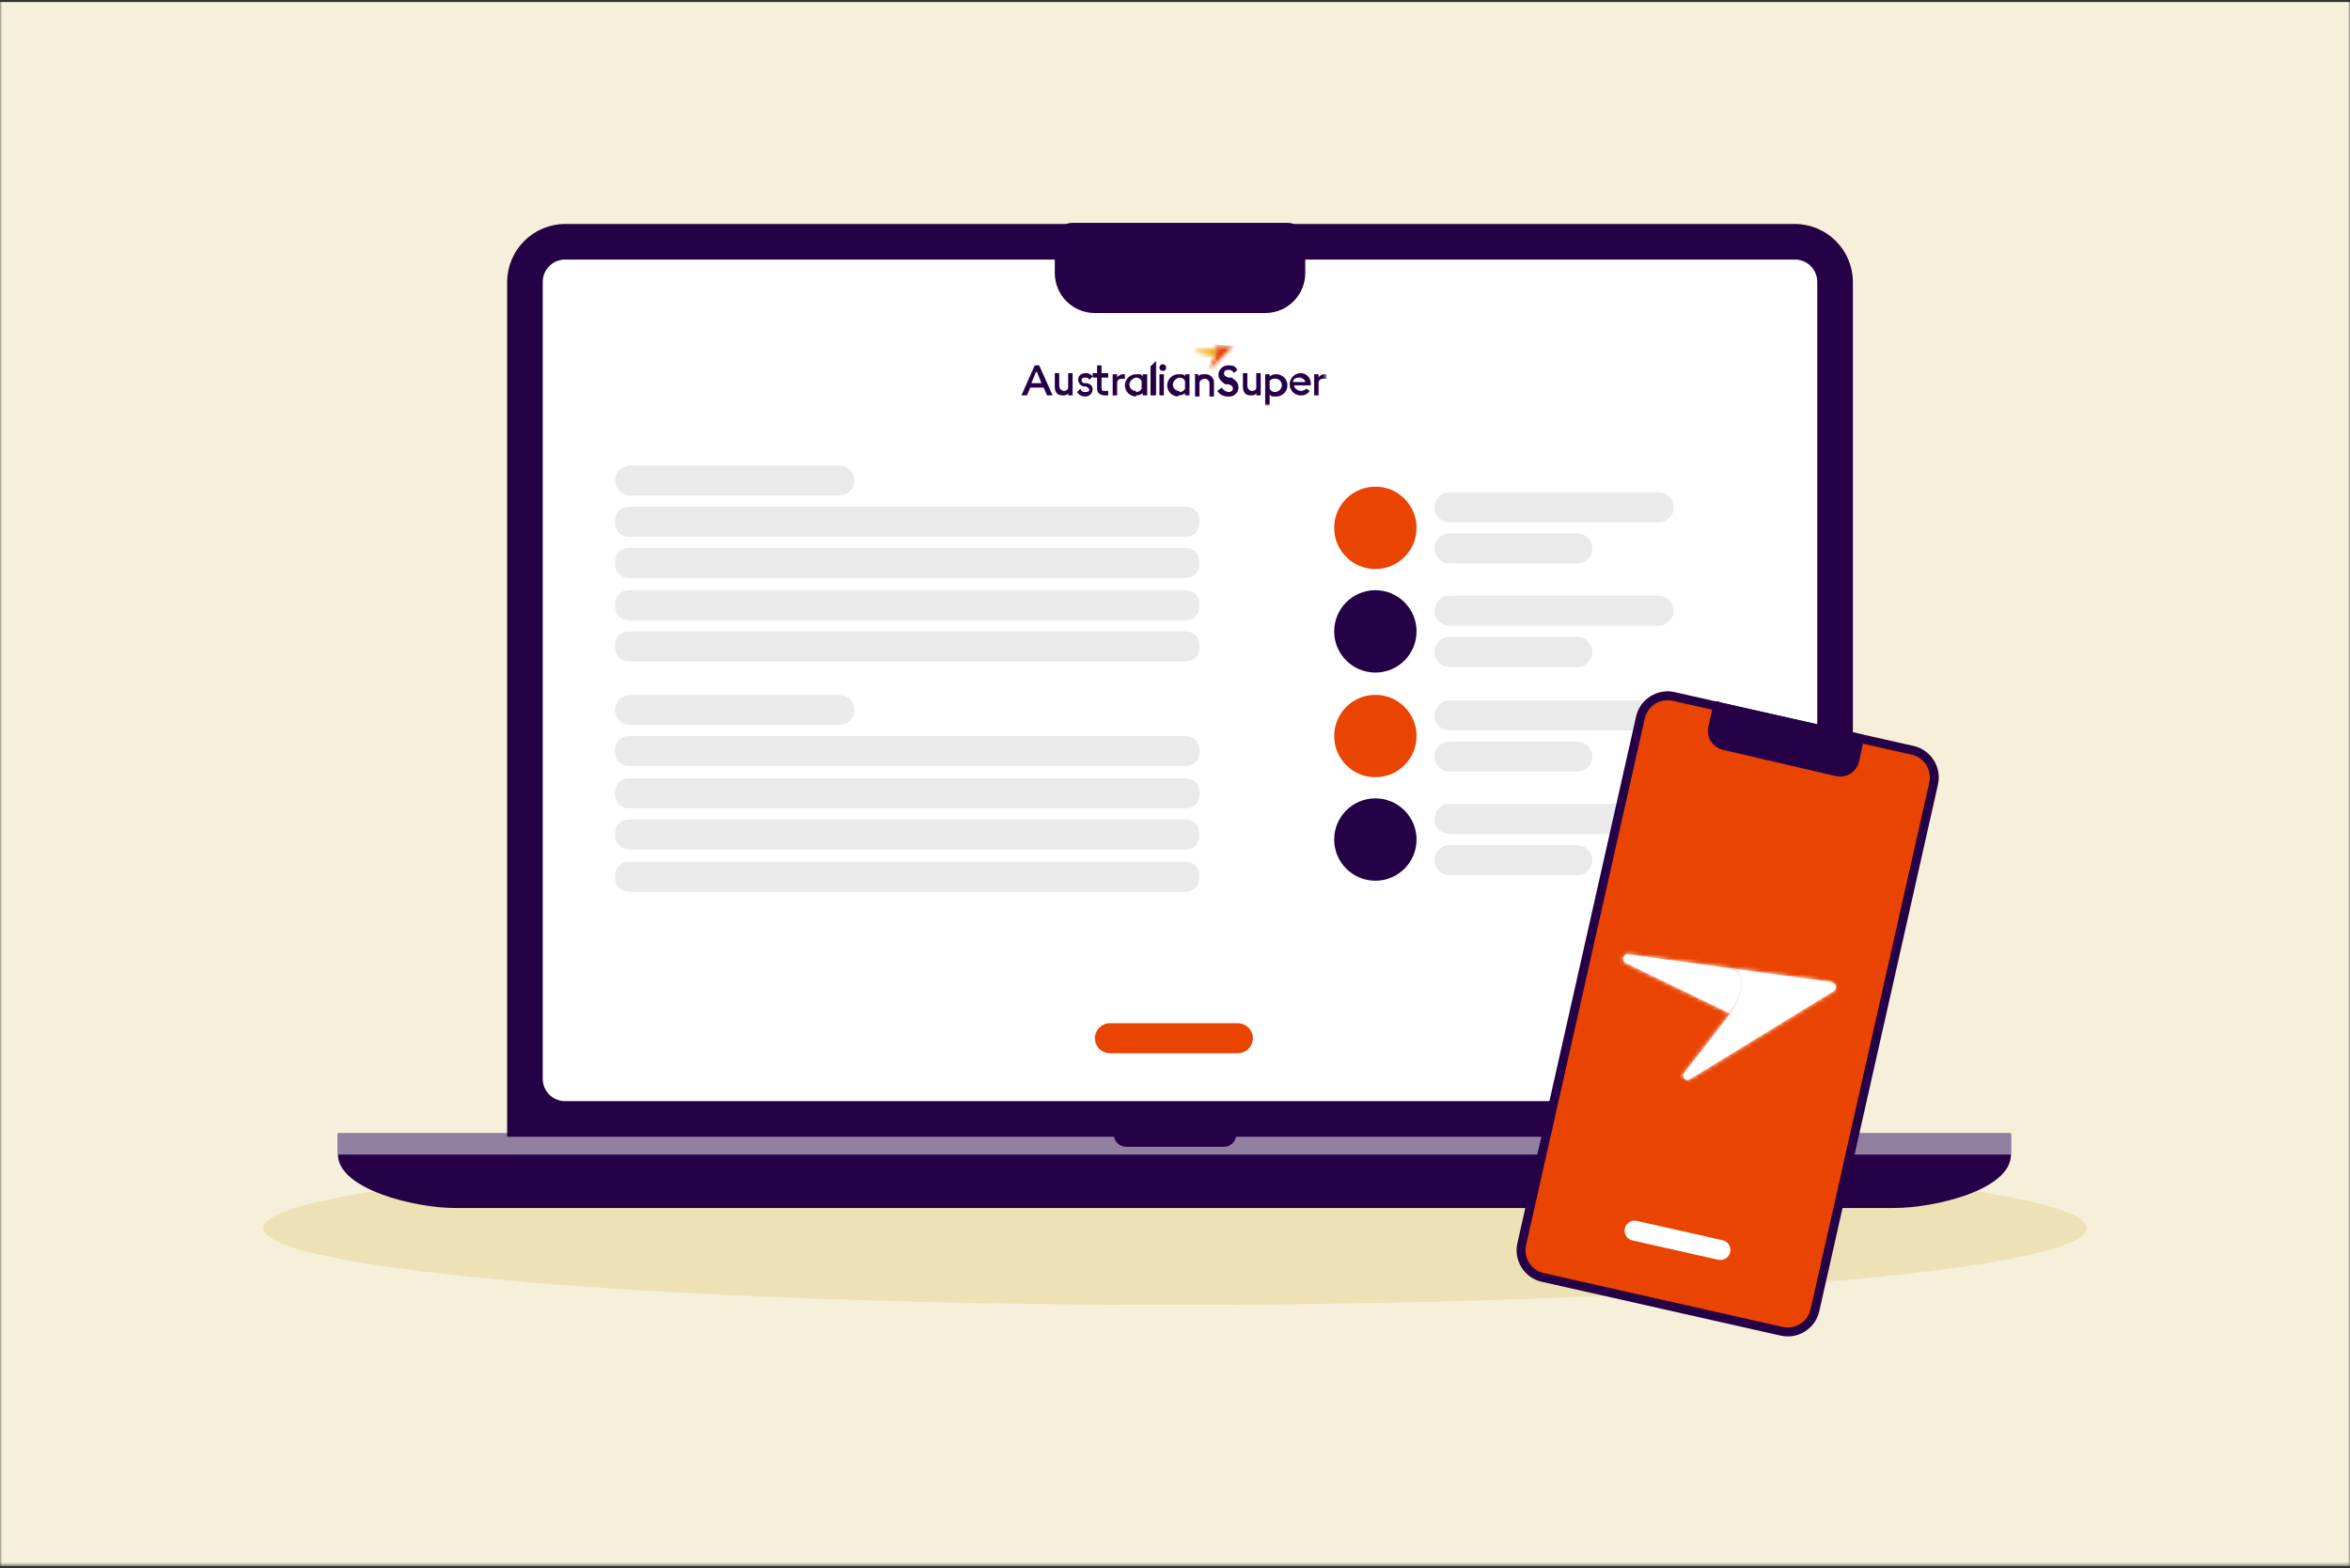 <svg width="580" height="387" viewBox="0 0 580 387" fill="none" xmlns="http://www.w3.org/2000/svg">
<rect x="0" y="0" width="580" height="387" fill="#333333" stroke="none"/>
<g clip-path="url(#clip0_1020_3)">
<mask id="mask0_1020_3" style="mask-type:luminance" maskUnits="userSpaceOnUse" x="0" y="0" width="580" height="387">
<path d="M580 0H0V386.5H580V0Z" fill="white"/>
</mask>
<g mask="url(#mask0_1020_3)">
<path d="M580 0.5H0V386.5H580V0.5Z" fill="#F6F0DA"/>
</g>
<path d="M290 322.034C414.264 322.034 515 313.547 515 303.078C515 292.609 414.264 284.122 290 284.122C165.736 284.122 65 292.609 65 303.078C65 313.547 165.736 322.034 290 322.034Z" fill="#EDE1B5"/>
<path d="M309.782 279.722V279.996C309.793 280.505 309.701 281.01 309.512 281.481C309.323 281.953 309.04 282.382 308.68 282.741C308.321 283.101 307.893 283.383 307.421 283.573C306.949 283.762 306.444 283.854 305.936 283.843H273.793C273.285 283.854 272.779 283.762 272.308 283.573C271.836 283.383 271.408 283.101 271.048 282.741C270.689 282.382 270.406 281.953 270.217 281.481C270.027 281.01 269.935 280.505 269.947 279.996V279.722H83.408V284.941C83.408 293.458 102.364 298.128 112.254 298.128H467.474C477.364 298.128 496.32 293.733 496.32 284.941V279.722H309.782Z" fill="#260046"/>
<path d="M496.32 279.722H83.408V284.941H496.32V279.722Z" fill="#9280A2"/>
<path d="M277.64 283.023H302.09C302.89 283.016 303.654 282.695 304.219 282.13C304.785 281.565 305.105 280.8 305.112 280.001H274.893C274.9 280.8 275.22 281.565 275.786 282.13C276.351 282.695 277.115 283.016 277.915 283.023H277.64Z" fill="#260046"/>
<path d="M443.023 59.395H139.452C133.989 59.395 129.562 63.822 129.562 69.285V265.988C129.562 271.45 133.989 275.878 139.452 275.878H443.023C448.485 275.878 452.913 271.45 452.913 265.988V69.285C452.913 63.822 448.485 59.395 443.023 59.395Z" fill="white"/>
<path d="M443.023 280.547H125.166V69.558C125.188 65.776 126.7 62.155 129.374 59.481C132.049 56.806 135.67 55.294 139.452 55.273H443.023C446.805 55.294 450.426 56.806 453.101 59.481C455.775 62.155 457.287 65.776 457.309 69.558V279.998C457.309 279.998 450.716 280.547 443.023 280.547ZM139.452 64.064C137.995 64.064 136.597 64.643 135.567 65.673C134.536 66.703 133.957 68.101 133.957 69.558V266.261C133.957 267.719 134.536 269.116 135.567 270.147C136.597 271.177 137.995 271.756 139.452 271.756H443.023C444.48 271.756 445.878 271.177 446.908 270.147C447.939 269.116 448.518 267.719 448.518 266.261V69.558C448.518 68.101 447.939 66.703 446.908 65.673C445.878 64.643 444.48 64.064 443.023 64.064H139.452Z" fill="#260046"/>
<path d="M349.618 130.273C349.618 124.659 345.067 120.108 339.453 120.108C333.839 120.108 329.288 124.659 329.288 130.273C329.288 135.887 333.839 140.438 339.453 140.438C345.067 140.438 349.618 135.887 349.618 130.273Z" fill="#EA4403"/>
<path d="M349.618 155.824C349.618 150.21 345.067 145.659 339.453 145.659C333.839 145.659 329.288 150.21 329.288 155.824C329.288 161.438 333.839 165.989 339.453 165.989C345.067 165.989 349.618 161.438 349.618 155.824Z" fill="#260046"/>
<path d="M264.727 59.395H317.749V67.362C317.749 68.746 317.199 70.074 316.22 71.052C315.241 72.031 313.913 72.581 312.529 72.581H270.221C269.536 72.581 268.857 72.446 268.224 72.184C267.59 71.922 267.015 71.537 266.53 71.052C266.045 70.568 265.661 69.992 265.399 69.359C265.136 68.726 265.001 68.047 265.001 67.362V59.395H264.727Z" fill="#260046"/>
<path d="M312.531 77.253H270.223C268.924 77.257 267.636 77.003 266.434 76.508C265.233 76.012 264.141 75.284 263.222 74.364C262.303 73.445 261.575 72.354 261.079 71.152C260.583 69.951 260.33 68.663 260.333 67.363V59.396C260.326 58.817 260.435 58.242 260.653 57.705C260.871 57.169 261.195 56.681 261.604 56.271C262.014 55.862 262.502 55.538 263.038 55.32C263.575 55.102 264.15 54.993 264.729 55H317.751C318.33 54.993 318.905 55.102 319.442 55.32C319.978 55.538 320.466 55.862 320.876 56.271C321.285 56.681 321.609 57.169 321.827 57.705C322.045 58.242 322.154 58.817 322.147 59.396V67.363C322.15 68.663 321.897 69.951 321.401 71.152C320.905 72.354 320.177 73.445 319.258 74.364C318.339 75.284 317.247 76.012 316.046 76.508C314.844 77.003 313.556 77.257 312.256 77.253H312.531ZM269.125 64.066V67.638C269.111 67.749 269.124 67.862 269.16 67.968C269.197 68.074 269.257 68.171 269.337 68.25C269.416 68.329 269.512 68.389 269.618 68.426C269.724 68.463 269.837 68.475 269.949 68.462H312.256C312.368 68.475 312.481 68.463 312.587 68.426C312.693 68.389 312.789 68.329 312.869 68.25C312.948 68.171 313.008 68.074 313.045 67.968C313.082 67.862 313.094 67.749 313.081 67.638V64.066H269.125Z" fill="#260046"/>
<path d="M255.937 91.811L257.036 94.558H254.563L255.662 91.811H255.937ZM255.388 90.162L252.091 97.58H253.464L254.289 95.657H257.585L258.41 97.58H259.783L256.486 90.162H255.388Z" fill="#260046"/>
<mask id="mask1_1020_3" style="mask-type:luminance" maskUnits="userSpaceOnUse" x="252" y="85" width="76" height="16">
<path d="M327.367 85.494H252.092V100.055H327.367V85.494Z" fill="white"/>
</mask>
<g mask="url(#mask1_1020_3)">
<path d="M264.729 97.58H263.63V97.031C263.355 97.58 262.806 97.58 262.256 97.58C260.882 97.58 260.333 96.756 260.333 95.383V92.086H261.432V95.108C261.401 95.435 261.498 95.761 261.703 96.017C261.908 96.274 262.205 96.44 262.531 96.481C263.08 96.481 263.63 96.207 263.63 95.657V92.086H264.729V97.58Z" fill="#260046"/>
<path d="M274.619 92.362H275.718V93.186C275.718 92.912 276.542 92.362 277.092 92.362H277.641V93.461H277.092C276.542 93.461 275.993 93.461 275.718 94.285V97.582H274.619V92.362Z" fill="#260046"/>
<path d="M280.388 97.857C279.659 97.857 278.96 97.567 278.445 97.052C277.93 96.537 277.641 95.838 277.641 95.11C277.641 94.381 277.93 93.682 278.445 93.167C278.96 92.652 279.659 92.362 280.388 92.362C282.036 92.362 281.487 92.362 282.036 92.912V92.362H283.135V97.582H282.036V97.033C281.578 97.421 280.988 97.618 280.388 97.582M280.388 96.758C280.671 96.763 280.95 96.689 281.193 96.543C281.436 96.397 281.633 96.186 281.762 95.934V94.011C281.633 93.758 281.436 93.547 281.193 93.402C280.95 93.256 280.671 93.181 280.388 93.186C279.977 93.259 279.599 93.456 279.304 93.751C279.009 94.046 278.812 94.424 278.74 94.835C278.732 95.053 278.769 95.271 278.849 95.475C278.929 95.678 279.051 95.863 279.205 96.017C279.36 96.172 279.545 96.293 279.748 96.373C279.952 96.454 280.169 96.491 280.388 96.483" fill="#260046"/>
<path d="M283.957 90.438L285.331 89.064V97.581H283.957V90.438Z" fill="#260046"/>
<path d="M286.983 91.537C286.82 91.537 286.661 91.489 286.525 91.398C286.39 91.308 286.284 91.179 286.222 91.028C286.16 90.878 286.143 90.712 286.175 90.552C286.207 90.392 286.285 90.245 286.401 90.13C286.516 90.015 286.663 89.936 286.823 89.904C286.982 89.873 287.148 89.889 287.299 89.951C287.449 90.014 287.578 90.119 287.669 90.255C287.759 90.391 287.808 90.55 287.808 90.713C287.821 90.824 287.809 90.937 287.772 91.043C287.735 91.149 287.675 91.246 287.595 91.325C287.516 91.404 287.42 91.465 287.314 91.501C287.208 91.538 287.095 91.55 286.983 91.537ZM286.159 92.361H287.258V97.581H286.159V92.361Z" fill="#260046"/>
<path d="M290.826 97.857C290.098 97.857 289.399 97.567 288.884 97.052C288.369 96.537 288.079 95.838 288.079 95.11C288.079 94.381 288.369 93.682 288.884 93.167C289.399 92.652 290.098 92.362 290.826 92.362C292.475 92.362 291.925 92.362 292.475 92.912V92.362H293.574V97.582H292.475V97.033C292.016 97.421 291.426 97.618 290.826 97.582M291.101 96.758C291.384 96.763 291.663 96.689 291.906 96.543C292.149 96.397 292.346 96.186 292.475 95.934V94.011C292.346 93.758 292.149 93.547 291.906 93.402C291.663 93.256 291.384 93.181 291.101 93.186C290.69 93.259 290.312 93.456 290.017 93.751C289.722 94.046 289.525 94.424 289.453 94.835C289.445 95.053 289.482 95.271 289.563 95.475C289.643 95.678 289.764 95.863 289.918 96.017C290.073 96.172 290.258 96.293 290.461 96.373C290.665 96.454 290.883 96.491 291.101 96.483" fill="#260046"/>
<path d="M294.674 92.362H295.773V92.911C296.047 92.362 296.597 92.362 297.421 92.362C297.716 92.337 298.013 92.376 298.291 92.478C298.569 92.58 298.821 92.741 299.031 92.95C299.24 93.159 299.401 93.412 299.503 93.69C299.604 93.968 299.644 94.265 299.619 94.56V97.856H298.52V94.834C298.551 94.507 298.454 94.181 298.249 93.925C298.044 93.668 297.747 93.502 297.421 93.461C297.138 93.456 296.859 93.53 296.616 93.676C296.373 93.822 296.176 94.032 296.047 94.285V97.856H294.949V92.636L294.674 92.362Z" fill="#260046"/>
<path d="M301.541 95.656C301.714 95.953 301.952 96.206 302.238 96.397C302.524 96.587 302.849 96.71 303.19 96.755C303.739 96.755 304.289 96.481 304.289 95.931C304.289 95.382 304.014 95.107 303.19 94.832H302.365C301.267 94.008 300.717 93.459 300.717 92.36C300.773 91.748 301.059 91.18 301.519 90.772C301.978 90.364 302.575 90.145 303.19 90.162C304.563 90.162 304.838 90.437 305.387 91.261L304.563 92.085C304.435 91.833 304.238 91.622 303.995 91.476C303.752 91.33 303.473 91.256 303.19 91.261C302.64 91.261 302.091 91.536 302.091 92.085C302.091 92.635 302.365 92.909 303.19 93.184H304.014C305.113 94.008 305.662 94.558 305.662 95.656C305.656 95.967 305.586 96.273 305.456 96.555C305.326 96.838 305.139 97.09 304.906 97.296C304.674 97.502 304.402 97.659 304.106 97.755C303.811 97.851 303.499 97.885 303.19 97.854C302.651 97.892 302.112 97.784 301.628 97.543C301.145 97.301 300.736 96.934 300.442 96.481L301.541 95.656Z" fill="#260046"/>
<path d="M311.157 97.58H310.058V97.031C309.784 97.58 309.234 97.58 308.685 97.58C307.311 97.58 306.762 96.756 306.762 95.383V92.086H307.861V95.108C307.829 95.435 307.927 95.761 308.132 96.017C308.337 96.274 308.634 96.44 308.96 96.481C309.509 96.481 310.058 96.207 310.058 95.657V92.086H311.157V97.58Z" fill="#260046"/>
<path d="M312.257 92.361H313.356V92.91C313.814 92.522 314.404 92.325 315.004 92.361C315.733 92.361 316.431 92.65 316.947 93.165C317.462 93.68 317.751 94.379 317.751 95.108C317.751 95.836 317.462 96.535 316.947 97.05C316.431 97.566 315.733 97.855 315.004 97.855C313.356 97.855 313.905 97.855 313.356 97.306V100.053H312.257V92.361ZM314.729 96.756C315.156 96.724 315.557 96.541 315.86 96.238C316.162 95.936 316.346 95.534 316.378 95.108C316.381 94.866 316.331 94.627 316.232 94.406C316.132 94.186 315.986 93.99 315.802 93.833C315.619 93.676 315.403 93.561 315.17 93.496C314.937 93.432 314.693 93.419 314.455 93.46C314.242 93.463 314.033 93.515 313.843 93.61C313.653 93.705 313.486 93.841 313.356 94.009V95.932C313.484 96.184 313.681 96.395 313.924 96.541C314.167 96.687 314.446 96.761 314.729 96.756Z" fill="#260046"/>
<path d="M324.344 92.362H325.443V93.186C325.443 92.912 326.267 92.362 326.816 92.362H327.366V93.461H326.816C326.267 93.461 325.717 93.461 325.443 94.285V97.582H324.344V92.362Z" fill="#260046"/>
<path d="M268.025 94.559H267.476C266.926 94.284 266.926 94.01 266.926 93.735C266.926 93.46 267.201 93.186 267.75 93.186C268.3 93.186 268.574 93.186 268.849 93.735L269.673 92.911C269.488 92.648 269.24 92.436 268.953 92.292C268.665 92.148 268.346 92.078 268.025 92.087C266.926 92.087 266.102 92.636 266.102 93.735C266.112 94.124 266.253 94.499 266.502 94.798C266.752 95.097 267.095 95.303 267.476 95.383H268.025C268.574 95.658 268.849 95.933 268.849 96.208C268.849 96.482 268.574 96.757 268.025 96.757C267.476 96.757 266.926 96.757 266.651 95.933L265.827 96.757C266.03 97.087 266.312 97.36 266.648 97.552C266.984 97.744 267.363 97.849 267.75 97.856C268.222 97.886 268.688 97.731 269.047 97.423C269.407 97.115 269.631 96.679 269.673 96.208C269.673 95.109 269.124 94.834 268.3 94.559" fill="#260046"/>
<path d="M273.52 96.483H272.696C272.146 96.483 271.872 96.483 271.872 95.659V93.186H273.52V92.087H271.872V90.164H270.773V92.087H269.674V93.186H270.773V95.933C270.773 97.032 271.597 97.582 272.696 97.582H273.52V96.483Z" fill="#260046"/>
<path d="M322.42 95.932C322.044 96.277 321.556 96.472 321.046 96.481C320.497 96.481 319.398 95.932 319.398 95.108H323.519V94.833C323.549 94.488 323.508 94.14 323.398 93.811C323.288 93.483 323.111 93.18 322.879 92.922C322.648 92.665 322.365 92.457 322.05 92.314C321.734 92.17 321.393 92.092 321.046 92.086C320.317 92.086 319.619 92.375 319.104 92.891C318.588 93.406 318.299 94.105 318.299 94.833C318.297 95.218 318.376 95.6 318.531 95.952C318.686 96.305 318.913 96.621 319.198 96.88C319.483 97.139 319.819 97.335 320.185 97.456C320.551 97.576 320.938 97.619 321.321 97.58C321.708 97.573 322.087 97.469 322.423 97.277C322.759 97.085 323.041 96.811 323.244 96.481L322.42 95.932ZM320.771 93.185C321.321 93.185 322.145 93.734 322.145 94.284H319.123C319.123 93.46 319.947 93.185 320.771 93.185Z" fill="#260046"/>
</g>
<mask id="mask2_1020_3" style="mask-type:luminance" maskUnits="userSpaceOnUse" x="294" y="86" width="7" height="2">
<path d="M294.947 86.317V86.866L300.167 87.965C300.442 86.866 300.716 86.042 299.892 86.042L294.947 86.591V86.317Z" fill="white"/>
</mask>
<g mask="url(#mask2_1020_3)">
<path d="M297.133 83.269L293.777 87.268L298.197 90.976L301.552 86.977L297.133 83.269Z" fill="url(#paint0_linear_1020_3)"/>
</g>
<mask id="mask3_1020_3" style="mask-type:luminance" maskUnits="userSpaceOnUse" x="298" y="85" width="7" height="7">
<path d="M304.287 85.494H299.616C300.441 86.044 300.441 86.868 299.891 87.967L298.518 90.989C298.518 90.989 298.518 91.263 298.792 90.989L304.287 85.494Z" fill="white"/>
</mask>
<g mask="url(#mask3_1020_3)">
<path d="M298.749 84.911L298.175 91.48L304.743 92.054L305.318 85.486L298.749 84.911Z" fill="url(#paint1_linear_1020_3)"/>
</g>
<path d="M357.859 147.033H409.232C409.729 147.022 410.223 147.11 410.685 147.29C411.148 147.471 411.57 147.742 411.928 148.087C412.285 148.431 412.571 148.844 412.769 149.299C412.966 149.755 413.072 150.245 413.079 150.742C413.072 151.239 412.966 151.729 412.769 152.185C412.571 152.64 412.285 153.052 411.928 153.397C411.57 153.742 411.148 154.013 410.685 154.193C410.223 154.374 409.729 154.462 409.232 154.451H357.859C357.362 154.462 356.868 154.374 356.406 154.193C355.943 154.013 355.521 153.742 355.163 153.397C354.806 153.052 354.52 152.64 354.323 152.185C354.125 151.729 354.02 151.239 354.013 150.742C354.02 150.245 354.125 149.755 354.323 149.299C354.52 148.844 354.806 148.431 355.163 148.087C355.521 147.742 355.943 147.471 356.406 147.29C356.868 147.11 357.362 147.022 357.859 147.033Z" fill="#EAEAEA"/>
<path d="M357.859 157.197H389.178C389.674 157.186 390.168 157.274 390.631 157.455C391.093 157.635 391.515 157.906 391.873 158.251C392.23 158.595 392.516 159.008 392.714 159.463C392.911 159.919 393.017 160.409 393.024 160.906C393.017 161.403 392.911 161.893 392.714 162.349C392.516 162.804 392.23 163.217 391.873 163.561C391.515 163.906 391.093 164.177 390.631 164.357C390.168 164.538 389.674 164.626 389.178 164.615H357.859C357.362 164.626 356.868 164.538 356.406 164.357C355.943 164.177 355.521 163.906 355.163 163.561C354.806 163.217 354.52 162.804 354.323 162.349C354.125 161.893 354.02 161.403 354.013 160.906C354.02 160.409 354.125 159.919 354.323 159.463C354.52 159.008 354.806 158.595 355.163 158.251C355.521 157.906 355.943 157.635 356.406 157.455C356.868 157.274 357.362 157.186 357.859 157.197Z" fill="#EAEAEA"/>
<path d="M357.859 121.482H409.232C409.729 121.471 410.223 121.559 410.685 121.74C411.148 121.921 411.57 122.191 411.928 122.536C412.285 122.881 412.571 123.293 412.769 123.748C412.966 124.204 413.072 124.695 413.079 125.191C413.072 125.688 412.966 126.178 412.769 126.634C412.571 127.09 412.285 127.502 411.928 127.846C411.57 128.191 411.148 128.462 410.685 128.643C410.223 128.823 409.729 128.911 409.232 128.9H357.859C357.362 128.911 356.868 128.823 356.406 128.643C355.943 128.462 355.521 128.191 355.163 127.846C354.806 127.502 354.52 127.09 354.323 126.634C354.125 126.178 354.02 125.688 354.013 125.191C354.02 124.695 354.125 124.204 354.323 123.748C354.52 123.293 354.806 122.881 355.163 122.536C355.521 122.191 355.943 121.921 356.406 121.74C356.868 121.559 357.362 121.471 357.859 121.482Z" fill="#EAEAEA"/>
<path d="M357.859 131.644H389.178C389.674 131.634 390.168 131.721 390.631 131.902C391.093 132.083 391.515 132.353 391.873 132.698C392.23 133.043 392.516 133.455 392.714 133.911C392.911 134.366 393.017 134.857 393.024 135.353C393.017 135.85 392.911 136.34 392.714 136.796C392.516 137.252 392.23 137.664 391.873 138.009C391.515 138.353 391.093 138.624 390.631 138.805C390.168 138.986 389.674 139.073 389.178 139.062H357.859C357.362 139.073 356.868 138.986 356.406 138.805C355.943 138.624 355.521 138.353 355.163 138.009C354.806 137.664 354.52 137.252 354.323 136.796C354.125 136.34 354.02 135.85 354.013 135.353C354.02 134.857 354.125 134.366 354.323 133.911C354.52 133.455 354.806 133.043 355.163 132.698C355.521 132.353 355.943 132.083 356.406 131.902C356.868 131.721 357.362 131.634 357.859 131.644Z" fill="#EAEAEA"/>
<path d="M274.068 252.524H305.387C305.883 252.513 306.377 252.601 306.839 252.782C307.302 252.963 307.724 253.233 308.082 253.578C308.439 253.923 308.725 254.335 308.923 254.79C309.12 255.246 309.226 255.737 309.233 256.233C309.226 256.73 309.12 257.22 308.923 257.676C308.725 258.132 308.439 258.544 308.082 258.888C307.724 259.233 307.302 259.504 306.839 259.685C306.377 259.865 305.883 259.953 305.387 259.942H274.068C273.571 259.953 273.077 259.865 272.615 259.685C272.152 259.504 271.73 259.233 271.372 258.888C271.015 258.544 270.729 258.132 270.532 257.676C270.334 257.22 270.229 256.73 270.222 256.233C270.229 255.737 270.334 255.246 270.532 254.79C270.729 254.335 271.015 253.923 271.372 253.578C271.73 253.233 272.152 252.963 272.615 252.782C273.077 252.601 273.571 252.513 274.068 252.524Z" fill="#EA4403"/>
<path d="M155.663 114.889H207.036C207.533 114.878 208.027 114.965 208.489 115.146C208.952 115.327 209.374 115.597 209.732 115.942C210.089 116.287 210.375 116.699 210.572 117.155C210.77 117.61 210.875 118.101 210.882 118.597C210.875 119.094 210.77 119.584 210.572 120.04C210.375 120.496 210.089 120.908 209.732 121.253C209.374 121.597 208.952 121.868 208.489 122.049C208.027 122.23 207.533 122.317 207.036 122.306H155.663C155.166 122.317 154.672 122.23 154.21 122.049C153.747 121.868 153.325 121.597 152.967 121.253C152.61 120.908 152.324 120.496 152.126 120.04C151.929 119.584 151.824 119.094 151.816 118.597C151.824 118.101 151.929 117.61 152.126 117.155C152.324 116.699 152.61 116.287 152.967 115.942C153.325 115.597 153.747 115.327 154.21 115.146C154.672 114.965 155.166 114.878 155.663 114.889Z" fill="#EAEAEA"/>
<path d="M292.75 125.055H155.113C153.292 125.055 151.816 126.531 151.816 128.351V129.176C151.816 130.996 153.292 132.472 155.113 132.472H292.75C294.571 132.472 296.047 130.996 296.047 129.176V128.351C296.047 126.531 294.571 125.055 292.75 125.055Z" fill="#EAEAEA"/>
<path d="M292.75 135.217H155.113C153.292 135.217 151.816 136.693 151.816 138.514V139.338C151.816 141.158 153.292 142.634 155.113 142.634H292.75C294.571 142.634 296.047 141.158 296.047 139.338V138.514C296.047 136.693 294.571 135.217 292.75 135.217Z" fill="#EAEAEA"/>
<path d="M292.75 145.659H155.113C153.292 145.659 151.816 147.135 151.816 148.956V149.78C151.816 151.601 153.292 153.077 155.113 153.077H292.75C294.571 153.077 296.047 151.601 296.047 149.78V148.956C296.047 147.135 294.571 145.659 292.75 145.659Z" fill="#EAEAEA"/>
<path d="M292.75 155.821H155.113C153.292 155.821 151.816 157.297 151.816 159.118V159.942C151.816 161.763 153.292 163.239 155.113 163.239H292.75C294.571 163.239 296.047 161.763 296.047 159.942V159.118C296.047 157.297 294.571 155.821 292.75 155.821Z" fill="#EAEAEA"/>
<path d="M155.663 171.48H207.036C207.533 171.469 208.027 171.557 208.489 171.738C208.952 171.919 209.374 172.189 209.732 172.534C210.089 172.879 210.375 173.291 210.572 173.747C210.77 174.202 210.875 174.693 210.882 175.189C210.875 175.686 210.77 176.176 210.572 176.632C210.375 177.088 210.089 177.5 209.732 177.844C209.374 178.189 208.952 178.46 208.489 178.641C208.027 178.821 207.533 178.909 207.036 178.898H155.663C155.166 178.909 154.672 178.821 154.21 178.641C153.747 178.46 153.325 178.189 152.967 177.844C152.61 177.5 152.324 177.088 152.126 176.632C151.929 176.176 151.824 175.686 151.816 175.189C151.824 174.693 151.929 174.202 152.126 173.747C152.324 173.291 152.61 172.879 152.967 172.534C153.325 172.189 153.747 171.919 154.21 171.738C154.672 171.557 155.166 171.469 155.663 171.48Z" fill="#EAEAEA"/>
<path d="M292.75 181.647H155.113C153.292 181.647 151.816 183.123 151.816 184.944V185.768C151.816 187.589 153.292 189.065 155.113 189.065H292.75C294.571 189.065 296.047 187.589 296.047 185.768V184.944C296.047 183.123 294.571 181.647 292.75 181.647Z" fill="#EAEAEA"/>
<path d="M292.75 192.089H155.113C153.292 192.089 151.816 193.565 151.816 195.386V196.21C151.816 198.03 153.292 199.506 155.113 199.506H292.75C294.571 199.506 296.047 198.03 296.047 196.21V195.386C296.047 193.565 294.571 192.089 292.75 192.089Z" fill="#EAEAEA"/>
<path d="M292.75 202.252H155.113C153.292 202.252 151.816 203.728 151.816 205.549V206.373C151.816 208.194 153.292 209.67 155.113 209.67H292.75C294.571 209.67 296.047 208.194 296.047 206.373V205.549C296.047 203.728 294.571 202.252 292.75 202.252Z" fill="#EAEAEA"/>
<path d="M292.75 212.692H155.113C153.292 212.692 151.816 214.168 151.816 215.989V216.813C151.816 218.634 153.292 220.11 155.113 220.11H292.75C294.571 220.11 296.047 218.634 296.047 216.813V215.989C296.047 214.168 294.571 212.692 292.75 212.692Z" fill="#EAEAEA"/>
<path d="M349.618 181.65C349.618 176.036 345.067 171.485 339.453 171.485C333.839 171.485 329.288 176.036 329.288 181.65C329.288 187.264 333.839 191.815 339.453 191.815C345.067 191.815 349.618 187.264 349.618 181.65Z" fill="#EA4403"/>
<path d="M349.618 207.196C349.618 201.582 345.067 197.031 339.453 197.031C333.839 197.031 329.288 201.582 329.288 207.196C329.288 212.81 333.839 217.361 339.453 217.361C345.067 217.361 349.618 212.81 349.618 207.196Z" fill="#260046"/>
<path d="M357.859 198.405H409.232C409.729 198.394 410.223 198.482 410.685 198.663C411.148 198.843 411.57 199.114 411.928 199.459C412.285 199.803 412.571 200.216 412.769 200.671C412.966 201.127 413.072 201.617 413.079 202.114C413.072 202.611 412.966 203.101 412.769 203.557C412.571 204.012 412.285 204.425 411.928 204.769C411.57 205.114 411.148 205.385 410.685 205.565C410.223 205.746 409.729 205.834 409.232 205.823H357.859C357.362 205.834 356.868 205.746 356.406 205.565C355.943 205.385 355.521 205.114 355.163 204.769C354.806 204.425 354.52 204.012 354.323 203.557C354.125 203.101 354.02 202.611 354.013 202.114C354.02 201.617 354.125 201.127 354.323 200.671C354.52 200.216 354.806 199.803 355.163 199.459C355.521 199.114 355.943 198.843 356.406 198.663C356.868 198.482 357.362 198.394 357.859 198.405Z" fill="#EAEAEA"/>
<path d="M357.859 208.567H389.178C389.674 208.556 390.168 208.644 390.631 208.825C391.093 209.005 391.515 209.276 391.873 209.621C392.23 209.966 392.516 210.378 392.714 210.833C392.911 211.289 393.017 211.779 393.024 212.276C393.017 212.773 392.911 213.263 392.714 213.719C392.516 214.174 392.23 214.587 391.873 214.931C391.515 215.276 391.093 215.547 390.631 215.728C390.168 215.908 389.674 215.996 389.178 215.985H357.859C357.362 215.996 356.868 215.908 356.406 215.728C355.943 215.547 355.521 215.276 355.163 214.931C354.806 214.587 354.52 214.174 354.323 213.719C354.125 213.263 354.02 212.773 354.013 212.276C354.02 211.779 354.125 211.289 354.323 210.833C354.52 210.378 354.806 209.966 355.163 209.621C355.521 209.276 355.943 209.005 356.406 208.825C356.868 208.644 357.362 208.556 357.859 208.567Z" fill="#EAEAEA"/>
<path d="M357.859 172.854H409.232C409.729 172.843 410.223 172.931 410.685 173.112C411.148 173.293 411.57 173.563 411.928 173.908C412.285 174.253 412.571 174.665 412.769 175.121C412.966 175.576 413.072 176.067 413.079 176.563C413.072 177.06 412.966 177.55 412.769 178.006C412.571 178.462 412.285 178.874 411.928 179.218C411.57 179.563 411.148 179.834 410.685 180.015C410.223 180.195 409.729 180.283 409.232 180.272H357.859C357.362 180.283 356.868 180.195 356.406 180.015C355.943 179.834 355.521 179.563 355.163 179.218C354.806 178.874 354.52 178.462 354.323 178.006C354.125 177.55 354.02 177.06 354.013 176.563C354.02 176.067 354.125 175.576 354.323 175.121C354.52 174.665 354.806 174.253 355.163 173.908C355.521 173.563 355.943 173.293 356.406 173.112C356.868 172.931 357.362 172.843 357.859 172.854Z" fill="#EAEAEA"/>
<path d="M357.859 183.021H389.178C389.674 183.01 390.168 183.098 390.631 183.279C391.093 183.46 391.515 183.73 391.873 184.075C392.23 184.42 392.516 184.832 392.714 185.288C392.911 185.743 393.017 186.234 393.024 186.73C393.017 187.227 392.911 187.717 392.714 188.173C392.516 188.629 392.23 189.041 391.873 189.385C391.515 189.73 391.093 190.001 390.631 190.182C390.168 190.362 389.674 190.45 389.178 190.439H357.859C357.362 190.45 356.868 190.362 356.406 190.182C355.943 190.001 355.521 189.73 355.163 189.385C354.806 189.041 354.52 188.629 354.323 188.173C354.125 187.717 354.02 187.227 354.013 186.73C354.02 186.234 354.125 185.743 354.323 185.288C354.52 184.832 354.806 184.42 355.163 184.075C355.521 183.73 355.943 183.46 356.406 183.279C356.868 183.098 357.362 183.01 357.859 183.021Z" fill="#EAEAEA"/>
<path d="M404.873 177.074L375.58 307.056C374.746 310.756 377.07 314.432 380.77 315.266L439.731 328.553C443.432 329.387 447.107 327.063 447.941 323.363L477.234 193.381C478.068 189.681 475.744 186.005 472.044 185.171L413.083 171.884C409.383 171.05 405.707 173.373 404.873 177.074Z" fill="#EA4403" stroke="#260046" stroke-width="2.2" stroke-linecap="round" stroke-linejoin="round"/>
<path d="M423.959 174.336L458.959 182.248L457.75 187.742C457.534 188.668 456.965 189.472 456.165 189.985C455.364 190.498 454.396 190.679 453.465 190.489L425.443 183.978C424.517 183.762 423.713 183.193 423.2 182.393C422.687 181.593 422.506 180.624 422.695 179.693L423.904 174.198L423.959 174.336Z" fill="#260046" stroke="#260046" stroke-width="2.2" stroke-linecap="round" stroke-linejoin="round"/>
<path d="M401.816 235.494C401.548 235.48 401.284 235.559 401.069 235.718C400.853 235.877 400.7 236.106 400.635 236.366C400.57 236.626 400.598 236.9 400.713 237.142C400.828 237.384 401.024 237.578 401.266 237.692L426.816 250.054C430.113 245.384 431.212 240.988 427.64 239.065L401.816 235.494Z" fill="white"/>
<mask id="mask4_1020_3" style="mask-type:luminance" maskUnits="userSpaceOnUse" x="400" y="235" width="30" height="16">
<path d="M401.818 235.494C401.55 235.48 401.286 235.559 401.071 235.718C400.855 235.877 400.702 236.106 400.637 236.366C400.572 236.626 400.599 236.9 400.715 237.142C400.83 237.384 401.026 237.578 401.268 237.692L426.818 250.054C430.115 245.384 431.214 240.988 427.642 239.065L401.818 235.494Z" fill="white"/>
</mask>
<g mask="url(#mask4_1020_3)">
<path d="M416.797 220.811L394.288 237.958L412.934 262.434L435.443 245.287L416.797 220.811Z" fill="white"/>
</g>
<path d="M452.089 242.363L427.913 239.066C431.21 240.989 430.111 245.385 427.089 250.055L415.825 264.616C415.607 264.798 415.47 265.06 415.444 265.343C415.418 265.626 415.506 265.908 415.688 266.127C415.87 266.345 416.132 266.483 416.415 266.508C416.699 266.534 416.981 266.446 417.199 266.264L452.639 244.561C453.463 244.011 453.188 242.638 452.364 242.638" fill="white"/>
<mask id="mask5_1020_3" style="mask-type:luminance" maskUnits="userSpaceOnUse" x="415" y="239" width="39" height="28">
<path d="M452.09 242.362L427.914 239.065C431.211 240.989 430.112 245.384 427.09 250.054L415.826 264.615C415.608 264.797 415.471 265.059 415.445 265.342C415.419 265.625 415.507 265.907 415.689 266.126C415.871 266.344 416.133 266.482 416.416 266.508C416.7 266.533 416.982 266.445 417.2 266.263L452.64 244.56C453.464 244.01 453.189 242.637 452.365 242.637L452.09 242.362Z" fill="white"/>
</mask>
<g mask="url(#mask5_1020_3)">
<path d="M422.291 232.45L411.767 265.427L445.529 276.202L456.053 243.225L422.291 232.45Z" fill="white"/>
</g>
<path d="M403.976 301.308C402.644 301.008 401.32 301.845 401.02 303.177C400.72 304.509 401.556 305.832 402.889 306.132L424.061 310.904C425.393 311.204 426.716 310.368 427.017 309.035C427.317 307.703 426.48 306.38 425.148 306.08L403.976 301.308Z" fill="white"/>
</g>
<defs>
<linearGradient id="paint0_linear_1020_3" x1="213.04" y1="187.825" x2="216.748" y2="183.406" gradientUnits="userSpaceOnUse">
<stop stop-color="#E14403"/>
<stop offset="0.1" stop-color="#E14403"/>
<stop offset="0.3" stop-color="#E14903"/>
<stop offset="0.5" stop-color="#E25A03"/>
<stop offset="0.7" stop-color="#E57203"/>
<stop offset="0.8" stop-color="#E88301"/>
<stop offset="1" stop-color="#EFA500"/>
</linearGradient>
<linearGradient id="paint1_linear_1020_3" x1="718.339" y1="124.806" x2="726.495" y2="125.519" gradientUnits="userSpaceOnUse">
<stop stop-color="#E14403"/>
<stop offset="0.1" stop-color="#E14403"/>
<stop offset="0.2" stop-color="#E14903"/>
<stop offset="0.4" stop-color="#E25A03"/>
<stop offset="0.6" stop-color="#E57203"/>
<stop offset="0.7" stop-color="#EA8302"/>
<stop offset="0.9" stop-color="#F7B100"/>
<stop offset="1" stop-color="#FFCC00"/>
</linearGradient>
<clipPath id="clip0_1020_3">
<rect width="580" height="386.5" fill="white"/>
</clipPath>
</defs>
</svg>
